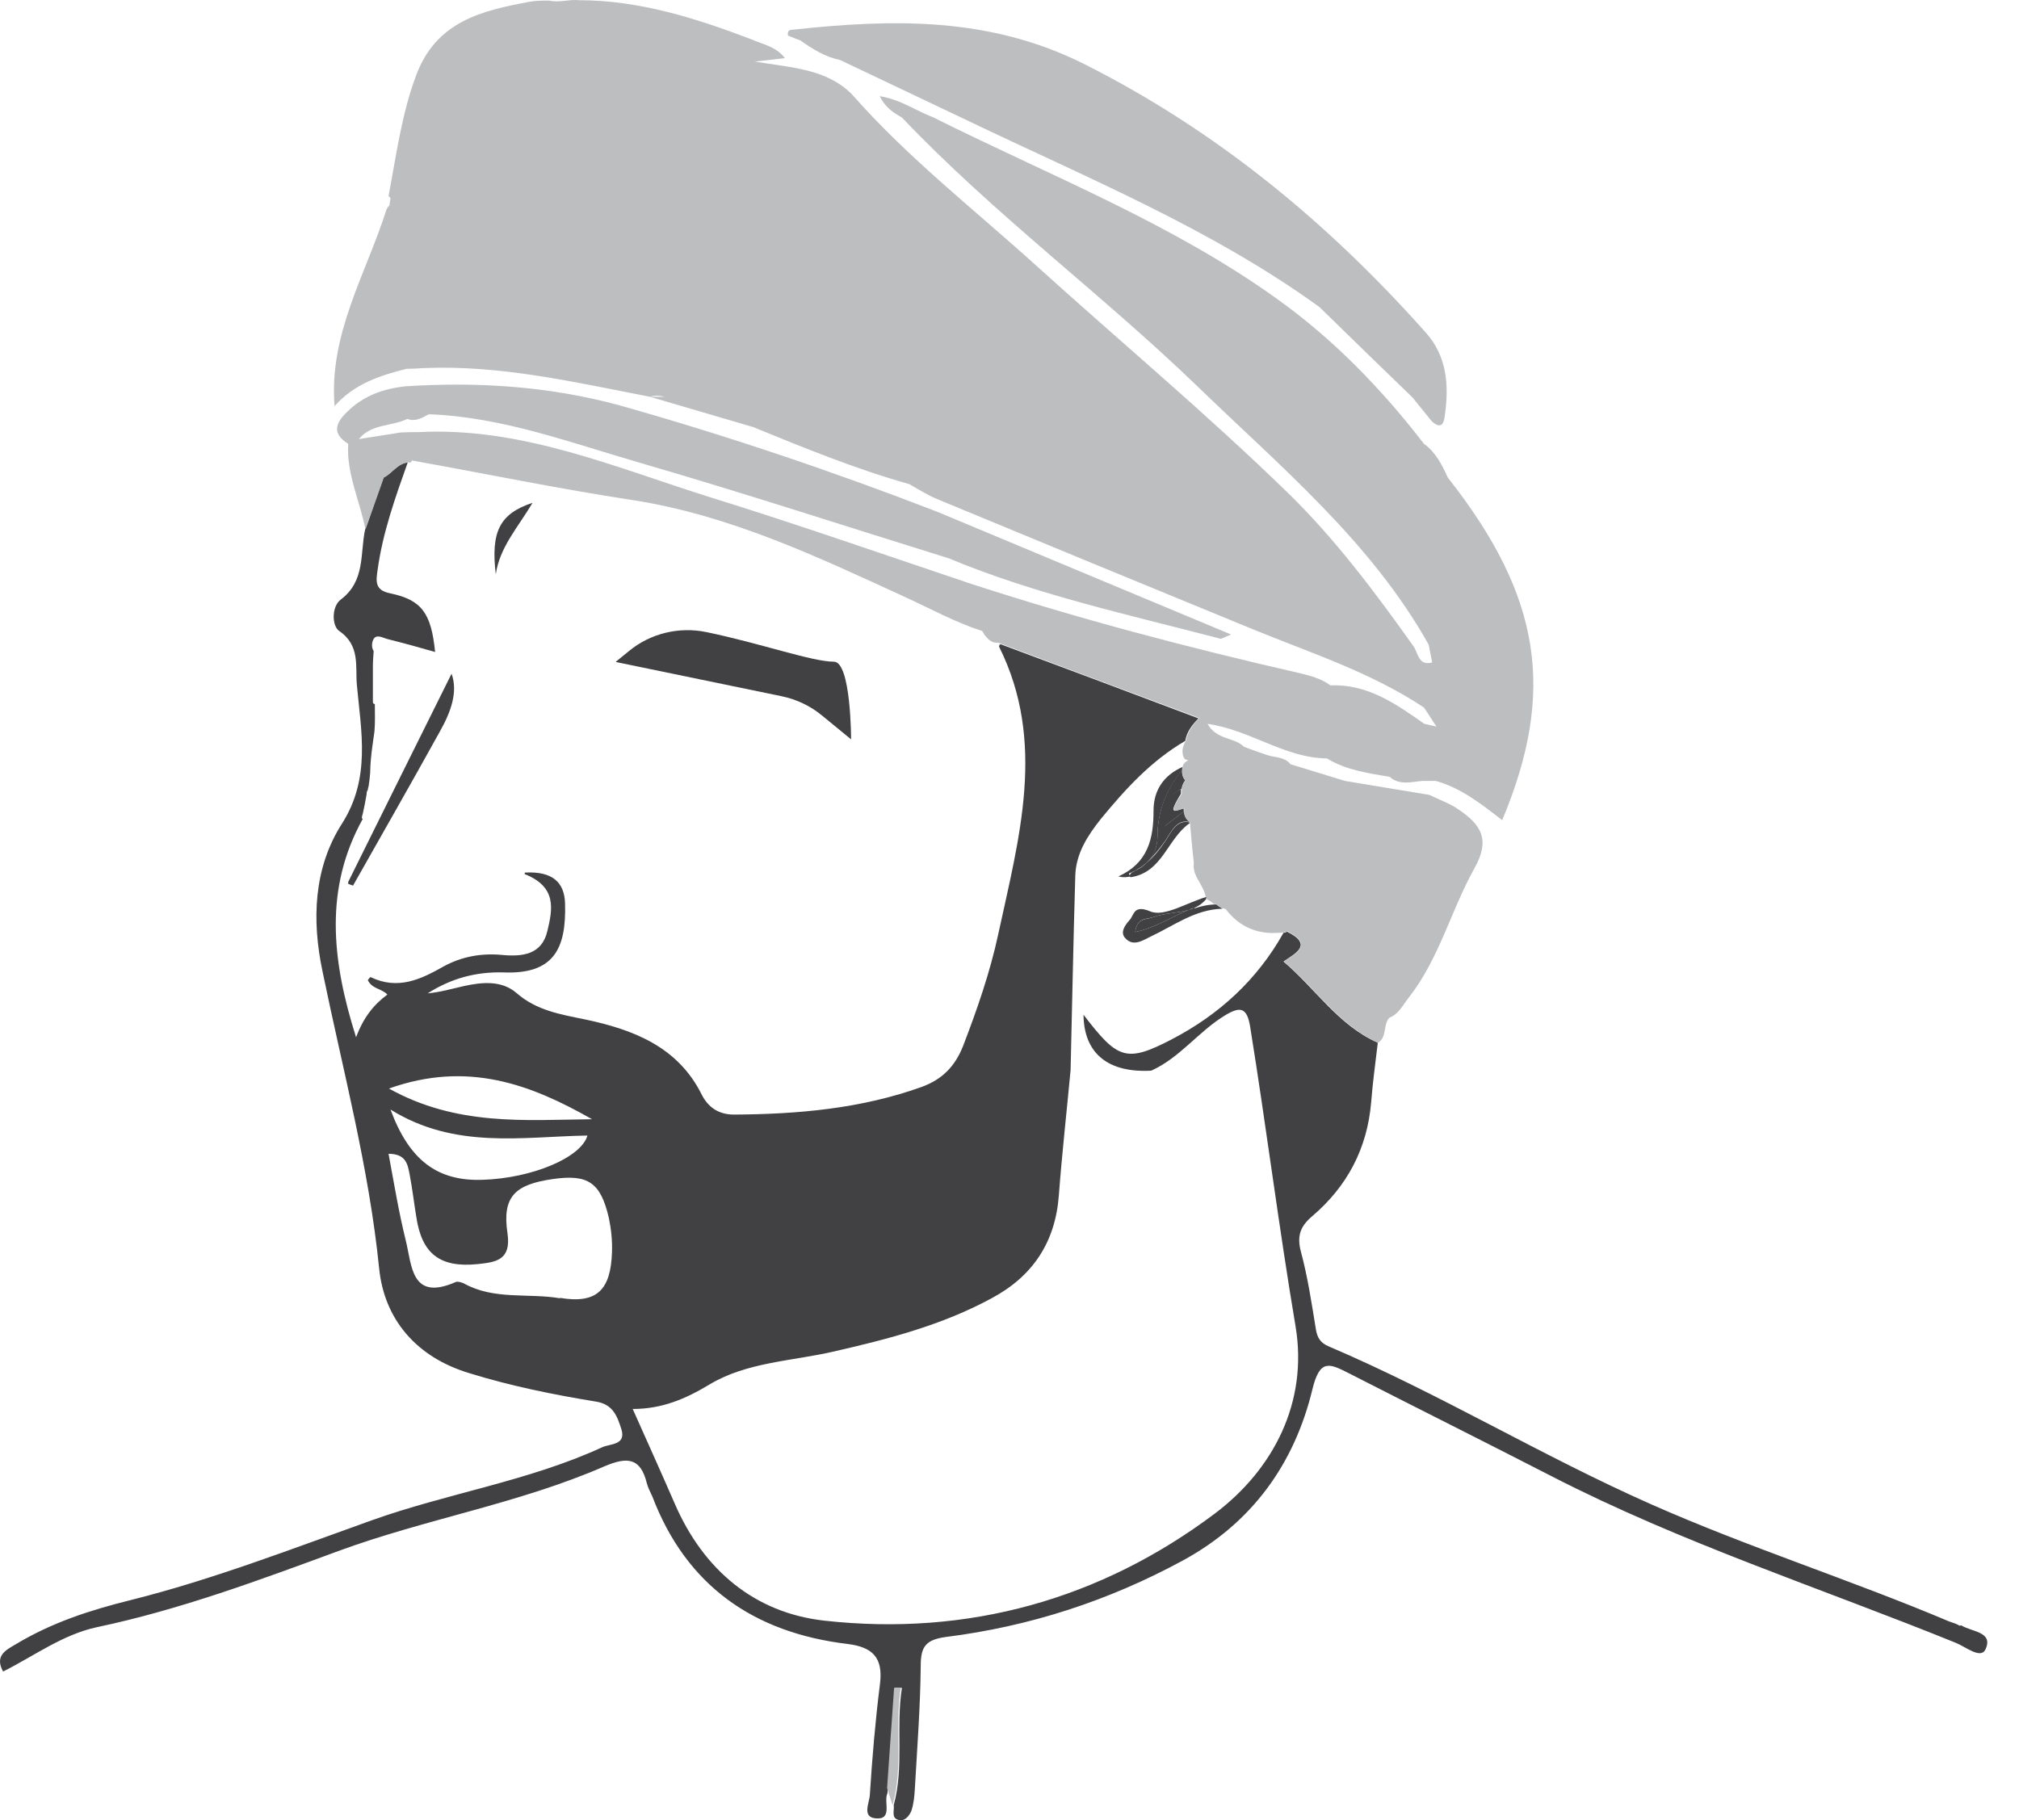<svg xmlns="http://www.w3.org/2000/svg" width="61" height="55" viewBox="0 0 61 55" fill="none"><path d="M59.207 49.127C59.113 49.068 58.994 49.033 58.888 48.997C55.92 47.742 52.847 46.767 49.903 45.465C46.581 43.997 43.483 42.108 40.149 40.688C39.901 40.582 39.806 40.441 39.759 40.183C39.629 39.385 39.511 38.587 39.298 37.8C39.18 37.331 39.298 37.049 39.641 36.756C40.705 35.852 41.308 34.702 41.426 33.317C41.473 32.718 41.556 32.108 41.627 31.509C40.433 30.981 39.747 29.878 38.778 29.056C39.132 28.81 39.688 28.551 38.884 28.152C38.849 28.176 38.813 28.188 38.778 28.188C37.986 29.608 36.827 30.664 35.408 31.404C34.013 32.131 33.765 32.002 32.736 30.664C32.748 31.826 33.469 32.425 34.782 32.354C35.645 31.967 36.212 31.169 37.004 30.688C37.465 30.406 37.678 30.429 37.773 31.04C38.257 34.044 38.636 37.072 39.144 40.089C39.522 42.366 38.482 44.396 36.709 45.734C33.256 48.328 29.248 49.455 24.91 48.974C22.793 48.739 21.256 47.436 20.393 45.453C19.98 44.502 19.554 43.563 19.116 42.577C20.003 42.577 20.713 42.272 21.434 41.838C22.569 41.157 23.928 41.133 25.193 40.84C26.837 40.465 28.468 40.042 29.958 39.232C31.211 38.563 31.885 37.53 31.991 36.122C32.086 34.854 32.228 33.598 32.346 32.331C32.393 30.371 32.429 28.41 32.488 26.45C32.512 25.781 32.866 25.241 33.268 24.737C34.001 23.845 34.782 22.988 35.81 22.389C35.857 22.108 36.023 21.896 36.212 21.709C34.214 20.957 32.216 20.206 30.23 19.467C30.23 19.467 30.206 19.479 30.194 19.49C30.194 19.502 30.194 19.526 30.183 19.537C31.625 22.425 30.785 25.335 30.159 28.235C29.911 29.385 29.52 30.511 29.095 31.615C28.847 32.237 28.456 32.624 27.842 32.847C26.009 33.504 24.106 33.669 22.179 33.681C21.718 33.681 21.398 33.469 21.197 33.07C20.476 31.627 19.128 31.11 17.674 30.805C16.929 30.652 16.208 30.535 15.605 30.007C15.156 29.619 14.565 29.678 14.021 29.796C13.654 29.878 13.3 29.983 12.921 30.018C13.619 29.573 14.364 29.361 15.215 29.385C16.705 29.443 17.119 28.704 17.071 27.284C17.048 26.673 16.705 26.321 15.854 26.368C15.854 26.38 15.854 26.392 15.854 26.415C16.835 26.802 16.693 27.483 16.539 28.129C16.374 28.845 15.794 28.915 15.168 28.857C14.541 28.798 13.95 28.904 13.394 29.209C12.709 29.596 12.023 29.925 11.195 29.526C11.16 29.549 11.136 29.584 11.113 29.619C11.243 29.889 11.526 29.866 11.704 30.054C11.29 30.359 10.982 30.746 10.758 31.345C10.013 28.997 9.8 26.838 10.959 24.748C10.947 24.737 10.923 24.725 10.935 24.702C10.935 24.666 10.947 24.631 10.959 24.596C11.006 24.396 11.042 24.197 11.077 23.997C11.077 23.997 11.077 23.997 11.077 23.986C11.077 23.962 11.077 23.939 11.089 23.915C11.089 23.904 11.101 23.892 11.113 23.868C11.113 23.833 11.124 23.798 11.136 23.763C11.16 23.622 11.172 23.493 11.184 23.352C11.184 23.211 11.195 23.07 11.207 22.929C11.231 22.648 11.278 22.378 11.314 22.096C11.337 21.826 11.325 21.544 11.325 21.274C11.29 21.274 11.266 21.251 11.266 21.216C11.266 21.087 11.266 20.957 11.266 20.828C11.266 20.594 11.266 20.371 11.266 20.136C11.266 19.983 11.278 19.831 11.29 19.678C11.254 19.619 11.231 19.549 11.243 19.443C11.302 19.103 11.538 19.267 11.716 19.314C12.188 19.432 12.661 19.561 13.146 19.702C13.028 18.528 12.744 18.129 11.787 17.929C11.314 17.835 11.361 17.554 11.408 17.225C11.562 16.098 11.94 15.042 12.319 13.974C11.999 14.009 11.846 14.303 11.585 14.432C11.396 14.96 11.219 15.476 11.03 16.004C10.876 16.732 11.042 17.554 10.297 18.117C10.013 18.328 10.025 18.915 10.249 19.068C10.888 19.502 10.734 20.148 10.781 20.688C10.912 22.108 11.207 23.516 10.332 24.889C9.469 26.239 9.422 27.812 9.741 29.338C10.356 32.331 11.148 35.277 11.455 38.328C11.609 39.866 12.579 41.016 14.187 41.497C15.44 41.885 16.716 42.143 18.005 42.354C18.537 42.436 18.655 42.824 18.774 43.188C18.927 43.681 18.419 43.622 18.183 43.739C15.96 44.76 13.513 45.124 11.219 45.946C8.819 46.803 6.431 47.73 3.948 48.352C2.718 48.657 1.56 49.033 0.472 49.69C0.165 49.866 -0.166 50.042 0.094 50.511C1.028 50.042 1.891 49.396 2.919 49.173C5.426 48.645 7.826 47.753 10.214 46.873C12.862 45.899 15.664 45.441 18.253 44.314C18.963 44.009 19.353 44.056 19.542 44.819C19.578 44.96 19.648 45.089 19.708 45.218C20.736 47.918 22.77 49.338 25.607 49.678C26.364 49.772 26.683 50.089 26.588 50.875C26.447 51.99 26.352 53.117 26.281 54.232C26.269 54.479 26.033 54.913 26.458 54.948C26.967 54.995 26.707 54.479 26.801 54.22C26.825 54.162 26.813 54.103 26.825 54.044C26.896 53.035 26.967 52.014 27.038 51.004C27.109 51.004 27.18 51.004 27.25 51.004C27.061 52.178 27.321 53.375 27.002 54.549C27.026 54.713 26.919 54.936 27.144 54.995C27.333 55.054 27.475 54.866 27.534 54.725C27.605 54.514 27.629 54.279 27.641 54.044C27.712 52.8 27.806 51.568 27.818 50.324C27.818 49.748 27.983 49.549 28.575 49.467C31.105 49.15 33.493 48.375 35.739 47.155C37.832 46.016 39.109 44.232 39.653 41.979C39.877 41.051 40.173 41.204 40.752 41.497C42.797 42.542 44.843 43.563 46.876 44.608C50.801 46.627 55.01 47.988 59.089 49.643C59.385 49.76 59.846 50.148 59.987 49.842C60.236 49.303 59.562 49.314 59.254 49.115M17.887 33.821C15.854 33.845 13.796 34.033 11.751 32.894C14.127 32.049 16.031 32.765 17.887 33.821ZM17.745 34.326C17.544 34.983 16.078 35.605 14.577 35.652C13.217 35.699 12.366 35.065 11.798 33.528C13.737 34.737 15.771 34.349 17.745 34.314M16.918 39.232C15.96 39.068 14.931 39.291 14.021 38.786C13.95 38.751 13.832 38.716 13.773 38.739C12.413 39.338 12.448 38.234 12.259 37.483C12.047 36.627 11.905 35.758 11.739 34.866C12.283 34.866 12.319 35.206 12.378 35.5C12.46 35.922 12.508 36.356 12.579 36.779C12.744 37.882 13.288 38.317 14.435 38.199C14.979 38.141 15.451 38.082 15.333 37.272C15.168 36.169 15.546 35.793 16.705 35.629C17.769 35.476 18.147 35.734 18.395 36.803C18.466 37.143 18.502 37.483 18.49 37.835C18.454 38.974 18.041 39.408 16.918 39.22" fill="#414042"></path><path d="M34.64 26.063C34.852 25.875 35.03 25.652 35.207 25.406C35.385 25.148 35.538 24.737 35.952 24.842C35.834 24.76 35.775 24.655 35.775 24.514C35.597 24.655 35.42 24.784 35.195 24.96C35.148 24.42 35.29 24.056 35.704 23.833V23.821C35.715 23.727 35.763 23.645 35.81 23.575C35.727 23.481 35.704 23.375 35.715 23.258C35.243 23.845 34.971 24.49 34.971 25.288C34.971 25.594 34.841 25.864 34.651 26.051" fill="#414042"></path><path d="M34.202 26.357C34.202 26.357 34.309 26.31 34.356 26.274C34.321 26.298 34.273 26.31 34.238 26.333C34.226 26.333 34.214 26.345 34.202 26.357Z" fill="#414042"></path><path d="M34.143 26.38C34.143 26.38 34.179 26.368 34.202 26.357C34.202 26.357 34.214 26.345 34.238 26.333C34.285 26.321 34.321 26.298 34.356 26.274C34.462 26.216 34.557 26.145 34.651 26.063C34.841 25.875 34.971 25.605 34.971 25.3C34.971 24.502 35.243 23.857 35.715 23.27C35.715 23.235 35.715 23.211 35.727 23.176C35.172 23.422 34.852 23.868 34.852 24.49C34.852 25.347 34.687 26.075 33.788 26.486C33.942 26.521 34.048 26.509 34.155 26.486C34.155 26.486 34.143 26.462 34.131 26.45C34.108 26.415 34.108 26.392 34.131 26.38" fill="#414042"></path><path d="M34.64 26.063C34.545 26.145 34.45 26.216 34.344 26.274C34.45 26.216 34.557 26.145 34.64 26.063Z" fill="#414042"></path><path d="M35.952 24.854C35.538 24.748 35.385 25.159 35.207 25.418C35.042 25.664 34.864 25.887 34.64 26.075C34.557 26.157 34.45 26.239 34.344 26.286C34.297 26.31 34.249 26.345 34.19 26.368C34.143 26.415 34.131 26.45 34.131 26.474C34.131 26.474 34.131 26.474 34.131 26.486C34.143 26.486 34.155 26.509 34.155 26.509C35.124 26.368 35.266 25.347 35.94 24.878" fill="#414042"></path><path d="M35.184 24.971C35.408 24.796 35.597 24.655 35.763 24.526C35.763 24.514 35.763 24.502 35.763 24.479C35.763 24.467 35.763 24.443 35.775 24.432C35.621 24.443 35.29 24.678 35.55 24.209C35.597 24.127 35.633 24.056 35.68 23.986C35.68 23.939 35.68 23.892 35.68 23.845C35.254 24.056 35.124 24.432 35.172 24.96" fill="#414042"></path><path d="M10.663 26.767C11.538 25.218 12.425 23.669 13.288 22.108C13.619 21.521 13.844 20.91 13.643 20.359C12.626 22.401 11.574 24.526 10.521 26.65C10.521 26.673 10.521 26.685 10.521 26.709C10.569 26.732 10.628 26.744 10.675 26.767" fill="#414042"></path><path d="M14.979 17.354C15.097 16.533 15.652 15.934 16.09 15.194C15.097 15.523 14.825 16.063 14.979 17.354Z" fill="#414042"></path><path d="M34.297 28.164C34.888 28.047 35.385 27.706 35.916 27.495C35.562 27.601 35.172 27.589 34.829 27.718C34.628 27.8 34.356 27.718 34.297 28.164Z" fill="#414042"></path><path d="M36.082 27.436C36.082 27.436 35.976 27.483 35.916 27.495C35.385 27.706 34.888 28.047 34.297 28.164C34.356 27.718 34.628 27.788 34.829 27.718C35.172 27.589 35.562 27.601 35.916 27.495C35.976 27.471 36.023 27.448 36.082 27.436C36.224 27.378 36.366 27.272 36.472 27.131C36.46 27.131 36.449 27.119 36.437 27.108C35.869 27.272 35.172 27.718 34.758 27.542C34.249 27.331 34.273 27.636 34.131 27.8C34.001 27.941 33.836 28.164 33.989 28.34C34.238 28.634 34.557 28.399 34.782 28.293C35.479 27.965 36.106 27.483 36.933 27.46C36.874 27.413 36.815 27.378 36.756 27.331C36.52 27.331 36.307 27.378 36.094 27.448" fill="#414042"></path><path d="M18.62 20.007L23.621 21.04C24.07 21.134 24.484 21.333 24.827 21.615L25.714 22.342C25.714 22.342 25.714 19.995 25.193 19.995C24.531 19.995 22.994 19.443 21.351 19.103C20.523 18.927 19.648 19.138 18.998 19.678L18.608 19.995L18.62 20.007Z" fill="#414042"></path><path d="M27.014 50.993C26.943 52.002 26.872 53.023 26.801 54.033C26.86 54.209 26.908 54.373 26.967 54.549C27.298 53.375 27.026 52.178 27.215 51.004H27.002L27.014 50.993Z" fill="#BCBEC0"></path><path d="M42.005 23.493C42.313 23.739 42.655 23.622 42.986 23.598C43.117 23.598 43.247 23.598 43.377 23.598C44.145 23.81 44.76 24.302 45.386 24.784C47.006 20.91 46.581 18.035 43.743 14.432C43.566 14.044 43.377 13.669 43.022 13.411C41.745 11.756 40.303 10.265 38.6 9.044C35.385 6.732 31.696 5.3 28.184 3.54C27.676 3.352 27.227 3.011 26.577 2.906C26.766 3.27 27.002 3.411 27.25 3.551C30.017 6.462 33.268 8.868 36.153 11.65C38.671 14.091 41.414 16.357 43.164 19.479C43.199 19.655 43.235 19.831 43.27 20.018C42.845 20.136 42.845 19.713 42.703 19.526C41.544 17.894 40.338 16.286 38.919 14.901C36.472 12.518 33.848 10.324 31.317 8.035C29.438 6.333 27.416 4.76 25.737 2.847C24.969 2.084 23.952 2.049 22.805 1.861C23.195 1.814 23.444 1.791 23.715 1.756C23.432 1.392 23.042 1.345 22.711 1.192C21.044 0.558 19.329 0.007 17.497 0.007C17.201 -0.028 16.894 0.089 16.598 0.018C16.397 0.018 16.184 0.018 15.995 0.054C14.553 0.324 13.193 0.641 12.579 2.26C12.129 3.457 11.976 4.69 11.739 5.922C11.763 5.946 11.787 5.969 11.798 5.993C11.787 6.063 11.775 6.145 11.763 6.216C11.727 6.239 11.704 6.274 11.68 6.321C11.065 8.27 9.93 10.089 10.108 12.272C10.711 11.591 11.491 11.345 12.283 11.145C12.46 11.145 12.638 11.133 12.827 11.122C15.144 11.028 17.39 11.556 19.637 11.99C19.79 11.943 19.944 11.955 20.086 11.99C19.932 11.99 19.79 11.99 19.637 11.99C20.677 12.296 21.718 12.601 22.758 12.906C24.307 13.54 25.855 14.173 27.475 14.631C27.747 14.784 28.019 14.96 28.303 15.077C31.471 16.392 34.64 17.695 37.808 18.997C39.581 19.725 41.414 20.312 43.022 21.38C43.152 21.568 43.27 21.767 43.4 21.955C43.282 21.932 43.152 21.896 43.034 21.873C42.182 21.274 41.319 20.664 40.196 20.711C39.913 20.5 39.581 20.418 39.239 20.335C35.905 19.573 32.606 18.704 29.355 17.648C26.73 16.767 24.117 15.852 21.469 15.03C18.584 14.127 15.771 12.894 12.638 13.058C12.46 13.058 12.283 13.058 12.094 13.07C11.68 13.141 11.254 13.199 10.841 13.27C11.219 12.8 11.822 12.894 12.307 12.659C12.555 12.753 12.756 12.624 12.957 12.518C15.191 12.601 17.26 13.387 19.377 13.997C22.486 14.901 25.572 15.911 28.669 16.873C31.317 17.976 34.108 18.575 36.874 19.302C36.921 19.302 36.969 19.267 37.193 19.173C34.155 17.906 31.235 16.685 28.315 15.464C25.158 14.244 21.966 13.164 18.715 12.248C16.598 11.673 14.447 11.533 12.259 11.673C11.585 11.744 10.982 11.955 10.486 12.448C10.131 12.788 10.025 13.105 10.521 13.411C10.462 14.314 10.876 15.136 11.042 16.004C11.231 15.476 11.408 14.96 11.597 14.432C11.857 14.303 12.011 14.009 12.33 13.974H12.413C12.425 13.95 12.448 13.915 12.448 13.915C14.671 14.314 16.882 14.772 19.116 15.112C22.06 15.57 24.697 16.826 27.357 18.047C28.125 18.399 28.87 18.81 29.674 19.068C29.698 19.103 29.721 19.138 29.745 19.185C29.852 19.314 29.958 19.443 30.159 19.42C30.194 19.432 30.218 19.443 30.253 19.455C32.252 20.206 34.249 20.957 36.236 21.697C36.047 21.885 35.881 22.108 35.834 22.378C35.775 22.471 35.739 22.565 35.727 22.659C35.727 22.753 35.727 22.847 35.798 22.941C35.834 22.953 35.869 22.965 35.905 22.976C35.81 23.012 35.751 23.082 35.727 23.176C35.727 23.211 35.727 23.246 35.715 23.27C35.715 23.387 35.727 23.493 35.81 23.587C35.763 23.657 35.727 23.739 35.704 23.833C35.704 23.833 35.704 23.833 35.704 23.845C35.704 23.892 35.704 23.939 35.704 23.986C35.656 24.056 35.609 24.138 35.562 24.209C35.302 24.666 35.645 24.443 35.786 24.432C35.786 24.443 35.775 24.455 35.775 24.479C35.775 24.49 35.775 24.502 35.775 24.526C35.775 24.666 35.846 24.772 35.952 24.854C35.987 25.265 36.023 25.676 36.07 26.075C36.011 26.474 36.366 26.732 36.425 27.096C36.437 27.096 36.449 27.108 36.46 27.119C36.449 27.131 36.437 27.143 36.425 27.155C36.52 27.202 36.602 27.248 36.673 27.319C36.697 27.319 36.709 27.319 36.732 27.319C36.78 27.366 36.85 27.413 36.91 27.448C36.957 27.448 36.992 27.46 37.04 27.471C37.04 27.471 37.04 27.471 37.04 27.483C37.453 28.012 37.986 28.235 38.624 28.188C38.683 28.188 38.73 28.188 38.789 28.176C38.825 28.176 38.86 28.164 38.896 28.141C39.7 28.551 39.144 28.81 38.789 29.056C39.759 29.878 40.456 30.981 41.639 31.509C41.911 31.333 41.781 30.981 41.97 30.758C42.265 30.641 42.383 30.371 42.561 30.148C43.483 28.974 43.838 27.507 44.547 26.239C45.032 25.371 44.748 24.936 44.11 24.49C43.838 24.291 43.495 24.173 43.188 24.021C42.336 23.88 41.485 23.739 40.634 23.598C40.09 23.434 39.534 23.258 38.99 23.094C38.813 22.871 38.541 22.894 38.305 22.824C38.068 22.741 37.82 22.659 37.584 22.565C37.288 22.272 36.756 22.366 36.484 21.873C37.785 22.061 38.813 22.906 40.09 22.918C40.681 23.281 41.355 23.364 42.017 23.481" fill="#BCBEC0"></path><path d="M43.495 22.073C43.495 22.073 43.495 22.073 43.507 22.073C43.507 22.073 43.507 22.084 43.507 22.096C43.507 22.096 43.507 22.084 43.495 22.073Z" fill="#BCBEC0"></path><path d="M42.667 23.446C42.667 23.446 42.655 23.446 42.644 23.446C42.644 23.446 42.644 23.446 42.644 23.434C42.644 23.434 42.644 23.434 42.644 23.446" fill="#BCBEC0"></path><path d="M24.188 1.227C24.555 1.486 24.933 1.72 25.383 1.814C26.671 2.425 27.948 3.035 29.237 3.645C32.855 5.382 36.59 6.908 39.865 9.279C40.799 10.194 41.733 11.098 42.679 12.014C42.868 12.248 43.069 12.495 43.258 12.73C43.613 13.047 43.637 12.671 43.66 12.495C43.779 11.615 43.708 10.758 43.081 10.054C40.137 6.744 36.78 3.962 32.772 1.943C29.911 0.5 26.967 0.57 23.94 0.899C23.857 0.899 23.775 0.934 23.81 1.075C23.928 1.122 24.058 1.18 24.2 1.227" fill="#BCBEC0"></path></svg>